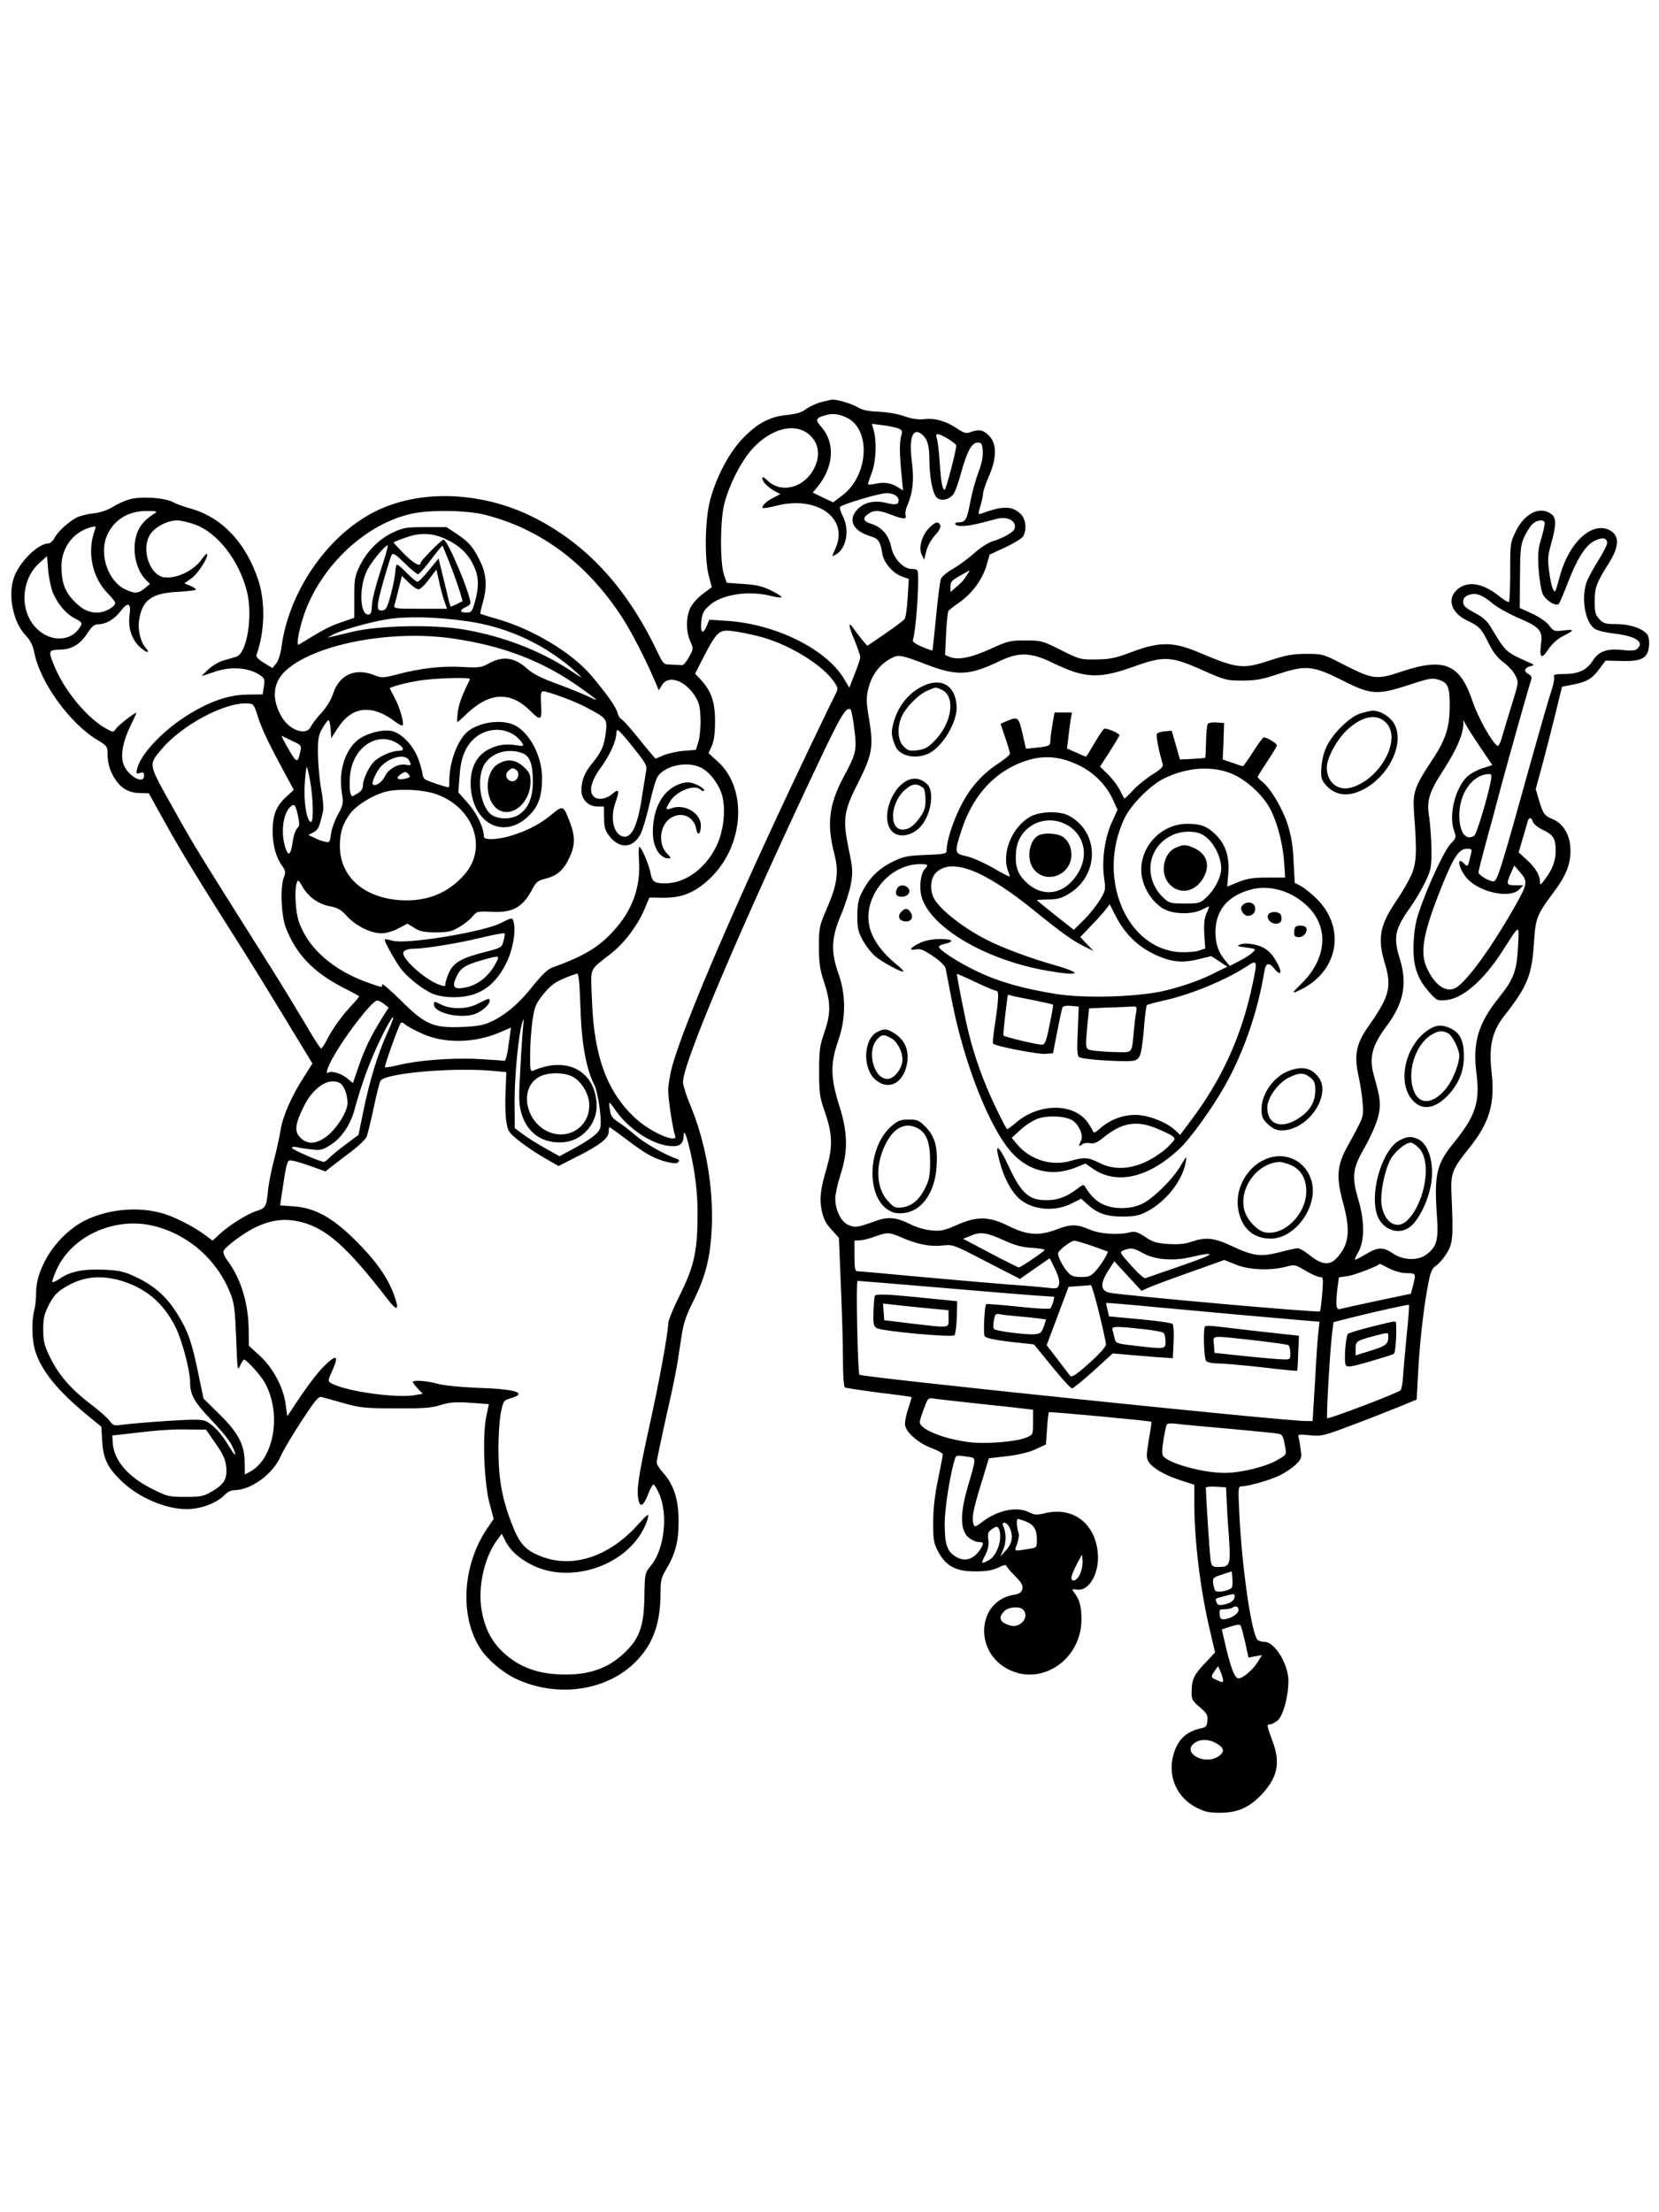 <?xml version="1.0" standalone="no"?>
<!DOCTYPE svg PUBLIC "-//W3C//DTD SVG 20010904//EN"
 "http://www.w3.org/TR/2001/REC-SVG-20010904/DTD/svg10.dtd">
<svg version="1.0" xmlns="http://www.w3.org/2000/svg"
 width="864pt" height="1152pt" viewBox="0 0 864 1152"
 preserveAspectRatio="xMidYMid meet">

<g transform="translate(0,1152) scale(0.1,-0.1)"
fill="#000000" stroke="none">
<path d="M4277 9426 c-27 -7 -63 -24 -80 -37 -23 -17 -51 -25 -98 -30 -87 -8
-150 -40 -226 -117 -73 -74 -141 -200 -175 -327 -27 -102 -30 -309 -6 -396
l15 -57 -47 -35 c-26 -19 -55 -52 -65 -73 -23 -48 -23 -123 0 -174 17 -38 17
-39 -7 -82 -13 -24 -29 -43 -36 -42 -6 1 -31 2 -54 3 -43 1 -43 1 -76 70 -160
334 -369 560 -647 699 -269 134 -592 145 -824 27 -249 -126 -450 -420 -486
-712 -4 -29 -16 -64 -26 -77 l-20 -25 -44 27 c-30 18 -43 32 -39 42 42 117 47
269 11 383 -63 197 -189 332 -352 378 -34 9 -77 25 -96 35 -44 23 -165 30
-224 14 -25 -7 -65 -25 -88 -40 -27 -17 -63 -29 -99 -33 -31 -3 -70 -13 -87
-21 -44 -23 -100 -74 -117 -107 -8 -16 -23 -29 -32 -29 -54 0 -153 -98 -180
-179 -32 -93 -3 -233 62 -300 25 -27 37 -51 46 -95 31 -152 185 -364 325 -448
52 -31 55 -35 55 -74 0 -52 16 -100 47 -142 31 -42 72 -62 125 -62 l43 -1 87
-157 c76 -138 184 -314 408 -667 35 -55 130 -209 210 -341 l147 -242 -46 -73
c-65 -101 -109 -204 -120 -275 -5 -32 -20 -102 -34 -155 -14 -52 -29 -128 -32
-167 -8 -78 -12 -84 -67 -101 -44 -15 -141 -76 -187 -120 l-34 -32 -26 20
c-55 43 -147 93 -217 117 -128 43 -294 31 -418 -30 -144 -71 -259 -241 -258
-381 0 -27 -4 -68 -10 -90 -15 -59 -12 -158 7 -215 33 -101 116 -202 264 -325
l79 -65 4 -72 c5 -90 26 -137 93 -203 95 -96 251 -161 366 -153 71 5 143 35
181 75 12 13 33 23 48 23 86 0 201 83 241 175 12 28 60 110 108 183 72 110 89
131 106 127 11 -3 63 -17 115 -32 86 -24 112 -27 270 -27 142 -1 186 2 234 17
48 15 76 17 156 12 l96 -7 -14 -67 c-20 -98 -11 -341 17 -448 l22 -83 -31 -45
c-128 -187 -148 -445 -46 -618 35 -61 119 -134 192 -169 220 -103 483 -63 634
98 84 90 120 196 120 350 0 63 4 80 29 121 48 81 66 147 65 253 0 111 -25 189
-80 250 -19 21 -34 45 -34 54 0 10 20 106 44 214 50 220 60 270 82 422 13 89
23 121 65 205 65 131 89 228 96 386 9 209 -33 447 -113 636 -20 48 -37 102
-37 118 -1 98 301 808 701 1654 120 254 148 301 171 287 5 -3 14 -49 20 -101
14 -111 11 -128 -55 -250 -77 -144 -90 -246 -48 -405 23 -90 14 -157 -38 -277
-41 -95 -43 -102 -43 -203 0 -88 5 -119 28 -188 34 -105 34 -161 0 -259 -24
-69 -27 -93 -27 -203 0 -111 3 -134 28 -205 41 -117 44 -182 13 -291 -36 -124
-40 -165 -27 -230 9 -42 22 -67 51 -98 l38 -42 10 -245 c6 -134 11 -308 11
-386 0 -81 4 -144 10 -148 5 -3 85 -15 177 -27 93 -11 169 -22 170 -23 2 -1
-7 -29 -18 -64 -12 -35 -18 -72 -15 -86 10 -39 74 -93 138 -116 32 -12 58 -27
58 -33 0 -6 -11 -65 -25 -131 -17 -83 -25 -152 -25 -224 0 -93 3 -108 27 -153
40 -74 93 -102 194 -101 57 0 89 6 118 20 23 11 41 16 41 11 0 -4 20 -29 45
-54 36 -36 44 -50 39 -69 -4 -18 -15 -25 -45 -30 -189 -32 -209 -294 -30 -387
175 -92 385 51 383 261 0 66 -9 99 -37 137 -15 20 -14 20 15 16 63 -9 118 89
107 195 -16 153 -131 238 -275 203 -42 -10 -55 -9 -81 4 -63 33 -164 13 -245
-49 -41 -31 -43 -31 -49 2 -5 29 7 84 54 233 l29 96 95 11 c58 7 115 20 148
36 l54 25 6 82 c3 45 7 84 10 86 4 4 528 -45 534 -50 1 -1 -5 -43 -14 -94 -14
-84 -14 -94 1 -117 21 -32 86 -69 169 -95 l67 -22 0 -101 c0 -190 32 -450 80
-652 l28 -120 -47 -50 c-62 -65 -73 -87 -75 -147 -1 -48 1 -52 42 -88 38 -32
43 -41 40 -71 -2 -28 -8 -34 -33 -39 -82 -17 -129 -66 -148 -155 -22 -105 26
-207 122 -257 44 -23 66 -28 125 -28 91 0 154 28 218 97 81 87 97 162 57 271
-32 88 -33 92 -17 92 9 0 27 9 41 20 29 23 57 125 57 207 0 86 -71 203 -124
203 -12 0 -27 4 -35 9 -31 20 -83 369 -97 664 -6 128 -6 137 12 137 35 0 150
33 199 57 28 14 65 39 83 56 30 29 32 35 26 77 -3 25 -8 53 -11 64 -5 17 -1
18 58 12 61 -6 71 -4 224 54 88 33 199 77 246 96 l87 36 7 131 c8 159 27 329
50 455 15 81 21 95 46 113 16 11 41 41 56 67 30 50 32 83 22 312 -4 99 5 123
91 230 107 132 137 234 118 396 -15 134 2 211 64 291 124 159 146 213 157 387
8 126 15 142 101 258 70 92 94 158 88 238 -5 68 -39 122 -91 144 -43 17 -52
30 -72 99 l-17 58 36 132 c19 73 50 192 68 266 l33 135 62 12 c70 14 98 32
137 87 l28 37 84 -2 c106 -3 137 15 142 81 2 25 -2 49 -10 58 -25 31 -91 53
-159 53 -57 0 -69 3 -90 26 -20 22 -24 35 -24 92 0 73 9 97 75 201 54 87 55
142 3 170 -90 47 -210 -61 -258 -234 -9 -33 -18 -66 -21 -74 -9 -29 -24 6 -35
85 -10 71 -9 87 10 155 27 98 27 134 -1 153 -59 42 -137 3 -183 -89 -29 -59
-30 -63 -30 -212 0 -83 -3 -154 -6 -157 -4 -4 -29 11 -57 34 -86 67 -166 77
-218 25 -49 -49 -23 -119 58 -157 63 -30 73 -41 113 -122 20 -41 44 -72 75
-95 25 -18 53 -49 62 -69 18 -35 17 -36 -17 -146 -19 -61 -42 -137 -51 -169
-8 -31 -20 -55 -25 -51 -29 17 -102 149 -130 232 -65 194 -147 229 -366 156
-134 -45 -151 -43 -301 33 -112 58 -114 58 -200 58 -71 0 -105 -7 -185 -33
-147 -48 -168 -46 -382 44 -126 53 -200 52 -340 -1 -86 -32 -112 -38 -185 -39
-83 -1 -88 0 -185 49 -96 48 -103 50 -185 50 -79 0 -91 -3 -179 -43 -100 -46
-169 -60 -212 -44 l-27 11 5 108 c3 59 8 113 12 120 3 6 29 27 56 45 66 46
120 118 142 191 l17 59 82 38 c45 21 87 47 93 58 20 38 13 91 -15 117 -46 42
-91 42 -211 -2 -8 -3 -8 9 3 43 8 26 14 56 14 66 0 11 14 50 30 88 42 95 42
169 1 211 -31 31 -53 35 -96 19 -23 -9 -34 -6 -73 20 -57 38 -114 54 -171 47
-30 -3 -62 2 -100 15 -32 12 -90 22 -134 24 -56 2 -88 9 -110 23 -29 18 -106
41 -132 40 -5 0 -32 -6 -58 -13z m135 -82 c125 -63 111 -299 -23 -402 l-50
-38 -53 25 -53 26 24 29 c85 103 94 229 21 312 -34 39 -31 47 22 62 38 11 71
6 112 -14z m263 -54 c24 -9 26 -14 19 -38 -10 -33 -10 -91 1 -202 l8 -84 -24
15 c-36 24 -74 30 -119 20 -22 -5 -40 -6 -40 -2 0 3 9 30 20 59 22 57 27 163
10 221 l-9 34 54 -7 c29 -3 66 -11 80 -16z m-474 -23 c61 -41 76 -114 39 -186
-51 -101 -170 -133 -242 -64 -20 19 -28 22 -28 12 0 -18 33 -50 69 -69 l25
-13 -35 -18 c-37 -18 -65 -46 -57 -54 3 -3 34 2 69 11 213 55 380 -63 311
-220 -21 -46 -21 -46 -1 -35 57 30 75 128 39 200 -12 22 -18 44 -15 49 8 13
205 72 243 72 35 0 62 -16 62 -38 0 -22 -17 -25 -64 -13 -60 15 -113 4 -148
-31 -55 -55 -28 -114 64 -142 42 -12 53 -27 63 -91 7 -47 55 -102 102 -119
l36 -13 -6 -98 c-3 -54 -10 -104 -17 -112 -6 -7 -52 -42 -102 -76 l-91 -62
-26 30 c-14 17 -34 43 -44 58 -31 44 -30 21 2 -56 17 -41 31 -81 31 -91 0 -9
-13 -49 -29 -88 l-28 -71 -26 44 c-92 156 -355 287 -611 304 l-92 6 -13 -32
c-21 -48 -34 -38 -29 21 5 43 11 57 41 84 64 59 206 81 325 50 29 -7 52 -10
52 -5 0 4 -25 20 -56 35 -42 21 -77 29 -142 33 l-87 6 -14 40 c-22 61 -21 291
2 375 28 105 91 224 149 287 92 97 205 130 279 80z m595 -5 c31 -21 44 -59 44
-126 0 -103 18 -194 42 -210 25 -18 68 -5 87 26 7 12 24 59 36 105 32 114 56
158 86 158 21 0 24 -5 27 -43 2 -29 -5 -66 -22 -110 -14 -37 -33 -105 -42
-152 -18 -96 -26 -110 -61 -110 -14 0 -21 -4 -18 -10 9 -14 61 -12 130 6 33 8
74 19 90 23 55 14 103 -16 88 -54 -6 -17 -57 -46 -116 -65 -21 -6 -64 -34 -95
-62 -31 -28 -81 -64 -110 -81 -30 -16 -58 -40 -62 -53 -5 -13 -16 -101 -25
-196 -9 -95 -18 -174 -19 -175 -1 -2 -26 7 -54 19 -34 14 -51 27 -48 35 14 35
32 264 27 344 -1 22 -6 26 -32 26 -45 0 -96 55 -108 116 -11 58 -49 103 -103
119 -43 13 -48 30 -16 52 30 21 57 20 118 -4 62 -24 84 -26 76 -4 -3 8 0 30 8
48 31 73 37 137 25 232 -16 118 3 177 47 146z m141 -27 c23 -14 43 -30 43 -35
0 -27 -53 -230 -60 -230 -12 0 -19 38 -26 140 -3 52 -10 107 -14 123 -11 34 0
35 57 2z m-4131 -388 c-49 -32 -70 -54 -87 -91 -36 -79 -17 -198 41 -256 l21
-21 -23 -19 c-36 -31 -54 -33 -102 -11 -91 40 -141 181 -100 279 35 84 111
132 209 131 50 0 57 -2 41 -12z m1717 -7 c293 -74 533 -253 717 -535 48 -74
119 -212 170 -330 l21 -50 17 28 c32 53 116 26 169 -54 23 -36 29 -55 31 -118
2 -44 -3 -95 -10 -121 l-14 -45 -64 -5 c-36 -3 -82 -14 -104 -23 -21 -9 -40
-17 -42 -17 -2 0 -40 45 -85 101 -44 55 -87 103 -94 105 -7 3 -15 17 -19 32
-6 28 -61 106 -140 198 -101 117 -300 236 -481 289 -49 14 -90 27 -93 29 -2 2
4 28 12 57 23 77 20 144 -9 207 -37 79 -59 106 -122 149 l-58 38 -110 0 c-98
0 -116 -3 -167 -27 -73 -34 -137 -98 -174 -174 -26 -54 -29 -68 -29 -165 l0
-106 -69 -24 c-57 -19 -95 -39 -220 -116 -17 -11 5 100 36 180 94 245 321 452
553 502 94 21 285 18 378 -5z m-1506 -52 c117 -43 229 -188 269 -348 32 -128
0 -324 -56 -340 -14 -4 -43 -13 -65 -19 -22 -6 -58 -26 -79 -46 -21 -19 -37
-35 -34 -35 2 0 29 9 61 20 92 33 190 24 250 -22 14 -11 17 -22 11 -54 l-6
-40 -76 -1 c-95 0 -191 -32 -302 -99 -136 -82 -257 -208 -276 -288 -6 -25 -5
-28 15 -21 17 5 21 2 21 -14 0 -52 -92 3 -109 66 -13 47 1 118 39 194 16 34
30 63 30 66 0 9 -93 -62 -106 -82 -14 -19 -15 -19 -48 -1 -96 51 -214 191
-267 314 -40 93 -39 97 21 99 64 1 107 27 145 85 24 37 36 47 58 47 40 1 82
26 113 66 39 52 58 47 49 -14 -9 -68 9 -128 52 -169 36 -33 59 -37 31 -5 -25
29 -41 92 -34 139 14 108 65 146 203 152 51 3 93 8 93 12 0 4 -13 13 -30 20
l-30 12 39 28 c35 26 90 114 79 126 -3 2 -15 -11 -28 -29 -42 -61 -139 -105
-201 -92 -70 16 -112 141 -71 215 22 42 91 80 144 80 20 0 63 -10 95 -22z
m7027 13 c3 -5 -4 -40 -15 -78 -18 -57 -21 -83 -16 -166 4 -57 13 -111 22
-131 17 -35 69 -66 84 -50 4 5 24 52 44 104 50 130 93 199 140 223 41 21 67
17 67 -11 0 -10 -23 -54 -50 -97 -28 -44 -55 -96 -60 -115 -25 -89 -2 -203 46
-235 14 -9 61 -20 106 -25 109 -13 155 -45 113 -80 -10 -8 -33 -10 -74 -5 -82
9 -125 -6 -157 -57 -31 -48 -74 -68 -150 -68 -45 0 -55 -3 -51 -15 4 -8 -3
-40 -13 -71 -11 -31 -56 -188 -101 -348 -160 -577 -181 -646 -201 -646 -22 0
-78 33 -78 47 0 8 18 78 39 156 22 78 56 205 76 282 41 153 150 540 160 567 4
11 -1 20 -15 28 -26 14 -21 32 11 41 23 5 22 7 -16 23 -114 51 -112 49 -194
185 -17 28 -42 50 -83 71 -47 25 -58 36 -58 56 0 17 8 27 27 35 38 14 68 4
122 -40 25 -22 85 -55 132 -76 115 -48 134 -69 125 -133 -10 -79 1 -89 37 -34
20 29 48 55 76 69 62 31 63 37 4 30 -49 -6 -53 -4 -76 27 -15 19 -51 44 -89
61 l-63 29 1 161 c1 139 3 166 21 206 12 26 30 56 42 68 22 22 56 28 65 12z
m-7549 -38 c-44 -116 -16 -252 70 -337 19 -20 35 -40 35 -45 0 -21 -54 -51
-92 -51 -50 0 -85 19 -131 69 -41 46 -57 93 -57 172 0 105 72 191 174 208 4 0
5 -7 1 -16z m1830 -52 c70 -33 116 -78 144 -141 25 -55 26 -105 5 -182 -15
-53 -19 -58 -45 -58 -36 0 -37 13 -4 28 14 6 25 16 25 21 0 48 -119 331 -140
331 -11 0 -120 -111 -120 -122 0 -22 -36 -2 -85 47 -30 31 -55 58 -55 60 0 4
76 32 105 38 58 13 113 6 170 -22z m-343 -163 c-24 -73 -45 -154 -45 -180 -2
-39 -5 -48 -20 -48 -42 0 -48 135 -9 222 18 43 96 138 111 138 4 0 -13 -60
-37 -132z m361 37 c19 -49 42 -114 51 -143 l15 -52 -30 -16 c-17 -8 -32 -14
-33 -12 -2 2 -16 59 -32 127 l-30 123 -50 -61 c-27 -33 -54 -61 -59 -61 -6 0
-31 20 -55 45 -24 25 -48 45 -52 45 -4 0 -8 -15 -9 -32 0 -18 -10 -71 -22
-118 -17 -65 -26 -86 -41 -88 -37 -7 -38 13 -1 145 20 71 40 136 45 144 7 11
21 2 67 -43 32 -32 64 -58 70 -58 6 0 36 34 68 76 31 42 58 74 60 72 1 -2 18
-43 38 -93z m-2066 -155 c27 -60 67 -107 114 -131 32 -16 38 -23 30 -37 -57
-106 -211 -82 -271 43 -45 93 -21 217 56 284 l39 35 6 -75 c4 -41 15 -95 26
-119z m2036 -37 l15 -43 -140 0 c-128 0 -139 1 -134 18 3 9 13 48 22 85 l17
68 36 -35 c20 -20 43 -36 51 -35 8 0 33 23 54 52 l39 51 13 -59 c7 -33 19 -79
27 -102z m2721 130 c-18 -28 -22 -33 -62 -67 l-22 -19 0 29 c0 24 8 33 48 55
26 15 49 27 51 28 2 0 -5 -11 -15 -26z m-2594 -239 c210 -31 407 -124 565
-268 36 -33 31 -31 -38 15 -158 103 -348 176 -552 211 -157 27 -440 21 -575
-11 -47 -11 -96 -23 -110 -26 l-25 -6 25 14 c41 24 189 66 285 82 104 17 263
13 425 -11z m1505 -76 c154 -37 335 -146 399 -239 20 -29 21 -36 10 -58 -8
-15 -72 -147 -143 -296 -364 -762 -645 -1415 -710 -1646 -11 -41 -21 -98 -21
-126 0 -49 24 -204 36 -237 16 -43 -122 15 -199 84 -152 135 -223 322 -234
617 -7 185 -19 154 101 249 70 56 133 140 171 226 l27 64 77 -1 c98 0 169 31
247 109 172 172 186 466 29 603 l-45 41 17 38 c12 27 17 66 17 129 0 100 -20
157 -75 216 l-29 31 47 92 c66 126 79 138 145 130 29 -3 89 -15 133 -26z
m-1586 -13 c265 -39 470 -118 666 -258 90 -64 100 -74 45 -47 -25 13 -99 43
-164 67 -83 30 -131 54 -158 79 -68 61 -126 70 -201 30 -41 -23 -53 -24 -140
-19 -104 6 -220 -7 -339 -39 -73 -19 -80 -19 -118 -4 -101 40 -183 3 -216 -98
-10 -31 -34 -70 -60 -98 -24 -26 -49 -59 -56 -73 -21 -47 -107 -20 -148 47
-55 90 -51 177 10 238 142 142 548 223 879 175z m2470 -137 c155 -59 220 -56
376 19 101 48 163 47 276 -8 171 -83 242 -86 430 -18 152 54 189 52 354 -22
115 -51 124 -53 205 -53 69 0 103 6 181 32 149 50 186 46 336 -29 153 -78 183
-80 353 -25 103 34 119 37 153 26 47 -14 57 -37 57 -133 0 -114 -20 -176 -88
-280 -98 -148 -106 -172 -97 -291 15 -197 12 -255 -17 -317 -14 -31 -49 -91
-78 -133 -83 -122 -97 -193 -59 -318 39 -127 26 -176 -86 -335 -62 -88 -74
-148 -50 -255 10 -46 20 -112 22 -148 4 -70 8 -60 -82 -224 -52 -95 -57 -158
-20 -291 34 -125 32 -194 -8 -254 -49 -74 -91 -78 -168 -16 -24 19 -51 35 -60
35 -9 0 -51 -9 -95 -21 -99 -25 -137 -20 -248 32 -94 44 -136 48 -210 23 -34
-12 -69 -15 -121 -12 -61 4 -81 10 -121 37 -40 26 -54 30 -79 24 -60 -16 -158
-9 -212 15 -65 28 -97 28 -170 0 -91 -35 -153 -30 -247 16 -105 53 -168 54
-275 6 -64 -28 -83 -32 -131 -27 -32 3 -79 16 -107 31 -76 38 -118 42 -188 16
-89 -32 -102 -34 -136 -19 -38 15 -68 75 -69 136 0 23 12 79 27 125 40 123 39
219 -7 363 -45 144 -46 216 -5 335 41 116 41 239 2 349 -41 114 -38 188 13
307 22 52 45 125 52 163 10 61 9 80 -12 179 -32 157 -27 196 50 348 73 145 80
186 56 330 -14 80 -15 110 -6 149 17 78 60 136 125 169 35 18 50 16 184 -36z
m-2381 -75 c-40 -78 -58 -128 -64 -170 -3 -29 -5 -53 -2 -53 2 0 25 20 51 45
117 111 226 116 329 13 54 -54 61 -50 56 32 -3 54 -1 70 10 70 28 0 170 -53
232 -87 101 -54 103 -57 95 -128 -8 -68 -23 -102 -71 -160 -40 -49 -55 -87
-56 -139 -1 -49 36 -86 85 -86 l32 0 1 -59 c0 -48 5 -66 27 -94 54 -71 127
-65 165 14 11 24 32 95 46 158 14 63 32 124 41 137 36 55 146 81 218 50 43
-17 90 -73 112 -130 27 -71 18 -193 -22 -278 -56 -119 -163 -198 -269 -198
-57 0 -68 8 -77 58 -8 41 -47 132 -57 132 -4 0 -5 -33 -2 -73 9 -138 -36 -261
-135 -367 -78 -85 -151 -128 -320 -190 -22 -8 -55 -41 -99 -96 -72 -91 -143
-151 -220 -186 -37 -17 -73 -23 -149 -26 -149 -6 -192 13 -317 138 -54 53 -98
91 -98 84 0 -17 4 -18 -63 5 -191 66 -324 182 -372 326 -16 50 -22 158 -10
196 7 20 9 18 29 -16 31 -55 83 -93 143 -104 43 -9 60 -18 90 -52 46 -50 123
-89 179 -89 25 0 60 10 88 25 l48 25 36 -22 c30 -19 51 -23 112 -23 64 0 82 4
121 27 26 15 58 40 70 56 23 27 27 27 100 24 110 -6 160 22 211 117 20 38 29
46 71 56 59 15 93 45 123 110 29 61 30 108 4 178 -35 94 -38 95 -95 47 -60
-49 -118 -81 -204 -109 -74 -24 -151 -28 -151 -8 0 46 -35 119 -81 172 l-52
59 6 81 c6 98 30 158 80 202 74 65 192 54 244 -23 13 -20 12 -21 -33 -14 -52
8 -94 1 -141 -23 -66 -35 -98 -105 -91 -201 16 -192 179 -268 304 -142 49 48
67 102 67 196 0 116 -69 242 -150 277 -75 31 -199 7 -250 -48 -48 -53 -83
-157 -83 -245 0 -19 -1 -34 -3 -34 -14 0 -115 34 -124 42 -7 6 -13 19 -13 29
0 10 -10 44 -21 76 -28 74 -89 137 -142 147 -49 9 -135 -15 -177 -50 -65 -55
-97 -163 -80 -269 9 -59 9 -64 -20 -116 -16 -30 -33 -75 -36 -101 -6 -45 -8
-47 -33 -41 -14 3 -39 12 -55 21 l-30 14 27 14 c25 14 30 25 50 113 3 13 -1
63 -10 110 -9 47 -16 129 -17 181 -1 84 2 100 23 138 14 23 28 42 32 42 4 0 9
-21 11 -47 l3 -47 35 54 c73 113 177 124 298 32 18 -14 35 -22 39 -19 9 10
-16 98 -43 146 -13 24 -24 45 -24 46 0 7 72 27 142 39 79 15 282 21 276 9z
m-1104 -198 c22 -67 56 -138 146 -304 l40 -74 -40 -37 c-52 -48 -70 -94 -70
-178 0 -74 17 -136 50 -182 17 -24 18 -33 9 -57 -21 -50 -15 -200 10 -265 53
-137 142 -230 296 -310 44 -22 82 -43 84 -45 3 -2 -11 -20 -31 -41 -52 -54
-106 -128 -134 -184 -13 -26 -28 -48 -32 -48 -4 0 -40 56 -80 125 -41 69 -121
201 -179 293 -391 620 -403 639 -507 826 -137 244 -134 231 -64 315 106 126
330 245 447 238 32 -2 34 -5 55 -72z m6361 -150 l67 -99 -52 -17 c-28 -9 -64
-29 -80 -44 -61 -59 -96 -200 -68 -278 13 -38 13 -39 -18 -72 -32 -34 -116
-213 -161 -345 -19 -53 -28 -102 -31 -170 -5 -115 16 -182 80 -255 41 -46 43
-47 90 -43 87 9 195 103 293 256 92 143 87 142 81 27 -6 -128 -22 -173 -96
-265 -113 -141 -142 -238 -120 -406 18 -144 -7 -217 -118 -354 -92 -112 -104
-167 -88 -390 8 -118 -2 -154 -57 -194 -43 -32 -122 -29 -173 7 -51 34 -77 34
-139 -3 -27 -16 -53 -30 -57 -30 -4 0 2 16 14 36 35 60 36 161 3 274 -37 125
-32 165 35 280 27 48 57 115 66 150 17 67 15 92 -21 220 -26 92 -10 154 65
255 90 120 110 221 71 349 -36 115 -28 156 53 270 25 35 60 94 78 132 31 64
33 76 33 169 -1 55 -6 129 -11 164 -16 92 -3 134 77 257 66 103 98 178 100
233 0 23 1 24 8 6 5 -11 39 -65 76 -120z m-4405 -10 c63 -79 71 -93 65 -120
-3 -16 -12 -75 -21 -130 -23 -158 -56 -225 -103 -210 -47 15 -64 97 -36 175
23 66 20 76 -16 46 -32 -28 -77 -34 -97 -14 -27 27 -14 81 37 151 47 64 81
139 81 180 0 30 13 18 90 -78z m-1777 36 c46 -21 48 -24 41 -54 -13 -63 -19
-62 -62 13 -23 39 -39 70 -34 68 4 -2 29 -14 55 -27z m545 -11 c38 -24 41 -40
7 -40 -34 0 -94 -26 -124 -53 -29 -27 -60 -93 -61 -127 0 -18 -9 -31 -30 -43
-29 -18 -29 -18 -36 8 -4 15 -4 54 -1 87 13 144 140 232 245 168z m650 -51
c41 -14 57 -56 57 -149 0 -86 -25 -144 -77 -175 -37 -22 -101 -22 -135 0 -64
42 -85 202 -36 271 40 57 119 78 191 53z m-588 -38 c14 -27 14 -28 -19 -23
-40 6 -89 -23 -108 -63 -14 -29 -49 -52 -61 -40 -9 9 21 74 46 98 50 48 123
62 142 28z m-514 -113 c15 -87 18 -208 4 -208 -22 0 -39 100 -33 196 3 52 8
92 11 89 3 -2 11 -37 18 -77z m513 38 c10 -12 6 -15 -19 -21 -39 -9 -51 2 -26
21 25 18 31 18 45 0z m5635 -33 c-16 -85 -74 -277 -86 -285 -44 -28 -78 17
-78 107 0 115 69 211 153 214 15 1 17 -4 11 -36z m-5483 -72 c189 -73 258
-279 138 -415 -85 -97 -195 -141 -329 -134 -194 11 -320 122 -320 283 0 72 15
116 55 170 32 41 106 88 172 109 68 22 211 16 284 -13z m-730 -105 c10 -47 10
-57 -4 -70 -8 -9 -18 -37 -22 -64 -9 -68 -21 -84 -35 -47 -28 73 -20 176 17
218 25 26 31 21 44 -37z m6432 -35 c3 -11 26 -30 51 -42 55 -26 67 -44 68
-107 0 -54 -17 -100 -56 -151 -23 -31 -26 -33 -26 -12 0 34 -24 73 -70 115
l-41 37 21 72 c12 40 24 80 26 90 7 23 20 22 27 -2z m-326 -183 c-13 -54 -13
-54 -33 -34 -41 42 -27 -29 16 -78 65 -73 223 -107 272 -58 l22 22 -42 0 c-47
0 -49 5 -23 64 l17 39 32 -37 c39 -45 37 -60 -23 -166 -125 -222 -258 -405
-315 -435 -51 -26 -110 16 -151 109 -35 80 -16 182 80 421 62 154 90 195 130
195 29 0 29 0 18 -42z m-4634 -785 c5 -184 30 -321 72 -402 20 -39 41 -187 31
-224 -7 -28 -53 -63 -162 -121 l-50 -27 -75 42 c-41 23 -93 55 -116 73 l-42
31 -1 140 c0 139 21 352 40 410 9 27 9 25 5 -15 -3 -25 -10 -125 -15 -224 -9
-153 -8 -186 5 -232 30 -105 112 -161 220 -152 101 8 180 102 172 204 -12 170
-156 244 -329 169 -16 -6 -18 1 -17 86 0 52 6 131 12 175 11 73 17 87 57 137
35 43 58 61 105 81 33 14 65 25 71 26 8 0 13 -56 17 -177z m-1022 18 l23 -18
-31 -49 c-61 -99 -92 -161 -123 -251 l-32 -93 -29 24 c-31 26 -82 42 -100 30
-16 -10 -3 31 29 86 67 118 201 290 227 290 7 0 23 -8 36 -19z m15 -152 c-47
-103 -90 -243 -122 -397 l-27 -132 -66 -49 c-36 -27 -75 -58 -85 -70 -11 -11
-24 -21 -29 -21 -21 0 -167 64 -167 73 0 5 12 6 28 3 15 -4 50 -9 77 -12 44
-5 56 -2 98 25 56 36 102 104 123 181 36 134 80 254 136 370 64 132 93 157 34
29z m179 0 c117 -55 279 -52 413 7 l53 23 -7 -52 c-10 -80 -19 -122 -27 -121
-4 1 -63 5 -131 9 -136 8 -320 -6 -423 -32 -35 -8 -66 -13 -68 -11 -5 5 67
206 81 229 4 7 12 5 23 -5 9 -8 48 -30 86 -47z m367 -195 l75 -7 -4 -101 c-3
-55 -1 -126 4 -156 8 -50 12 -58 65 -100 31 -25 90 -65 132 -89 l75 -43 96 49
c118 59 165 96 165 129 0 13 2 24 4 24 3 0 43 -29 91 -65 98 -75 143 -99 209
-116 35 -8 50 -9 58 -1 8 8 6 13 -8 18 -57 18 -166 80 -216 123 -31 27 -72 58
-91 70 -26 16 -36 30 -40 58 -4 20 -5 38 -3 40 2 2 16 -15 31 -38 67 -96 185
-175 277 -186 57 -7 77 8 79 56 1 46 28 -43 51 -169 14 -81 21 -155 21 -250
-1 -186 -18 -265 -93 -415 -33 -66 -60 -132 -60 -147 0 -47 -49 -316 -100
-543 -54 -247 -65 -319 -56 -371 9 -47 26 -39 51 24 11 29 24 52 28 52 4 0 18
-21 29 -47 49 -109 28 -291 -42 -376 -31 -37 -32 -39 -34 -160 -2 -146 -23
-212 -90 -280 -85 -88 -183 -127 -321 -127 -138 0 -240 36 -326 117 -60 56
-95 125 -111 220 -20 119 14 272 80 362 l25 34 18 -36 c28 -54 77 -97 149
-131 191 -90 460 -5 564 178 13 22 27 55 30 71 6 27 0 22 -56 -39 -144 -159
-328 -221 -485 -166 -89 31 -123 64 -160 156 -56 138 -76 242 -77 394 -1 75 5
164 12 201 13 65 15 67 53 78 90 27 24 48 -176 54 -91 4 -172 12 -205 21 -57
16 -130 21 -130 9 0 -4 12 -19 26 -34 l26 -27 -47 -8 c-97 -14 -332 18 -418
57 -32 15 -32 15 -7 70 37 83 23 90 -45 22 -26 -25 -79 -94 -118 -152 l-71
-106 -8 60 c-11 89 -66 192 -135 255 l-57 52 -1 91 c-3 136 -42 262 -112 355
-14 18 -22 39 -19 47 9 23 108 97 171 126 81 38 153 46 235 25 131 -34 237
-128 445 -397 56 -73 68 -65 35 23 -33 89 -95 176 -199 279 -120 119 -210 169
-321 177 l-71 5 5 36 c25 168 30 193 43 198 8 3 53 -9 101 -26 l87 -31 25 20
c14 11 60 46 102 78 42 31 81 68 87 82 6 14 22 81 37 150 14 68 30 132 35 141
21 40 367 71 581 53z m426 -34 c37 -23 69 -71 78 -117 22 -116 -82 -208 -193
-173 -129 41 -174 220 -74 287 45 31 141 32 189 3z m-1218 -30 c21 -11 40 -60
40 -104 0 -44 -56 -133 -108 -173 -55 -42 -102 -44 -138 -7 -32 32 -28 70 19
164 49 99 130 151 187 120z m-965 -745 c180 -46 328 -178 396 -353 19 -48 23
-84 29 -232 6 -162 7 -173 20 -142 8 17 17 32 21 32 12 0 82 -76 105 -115 93
-159 54 -402 -76 -470 l-25 -13 -1 67 c-1 90 -35 153 -137 252 l-77 76 -29
139 c-33 159 -54 218 -112 309 -52 83 -116 139 -207 183 -63 30 -86 36 -166
40 -107 5 -179 -8 -232 -45 -20 -13 -38 -22 -41 -19 -3 2 7 32 22 65 80 177
307 278 510 226z m3888 -58 c80 -36 152 -50 214 -43 55 6 57 6 230 -84 l175
-90 77 54 78 54 28 -57 c19 -40 25 -65 20 -81 -6 -20 -11 -22 -58 -16 -29 3
-115 11 -192 16 -77 6 -285 24 -463 40 -178 17 -329 30 -337 30 -12 0 -15 17
-15 80 l0 80 28 1 c15 0 50 9 77 19 66 24 75 24 138 -3z m531 -14 c61 -28 98
-38 149 -41 37 -2 67 -7 67 -11 0 -7 -124 -91 -134 -91 -4 0 -70 33 -148 74
l-142 75 35 14 c53 24 85 20 173 -20z m461 -30 c44 -16 81 -29 83 -30 7 -3
-30 -65 -59 -98 -27 -31 -37 -35 -78 -35 -37 0 -52 5 -68 23 -25 26 -53 80
-53 100 0 14 65 65 85 66 5 1 45 -11 90 -26z m268 -39 c61 -34 158 -42 250
-20 38 9 76 16 85 16 16 -1 16 -1 0 -10 -9 -6 -83 -33 -164 -61 -81 -28 -153
-53 -159 -55 -6 -3 -40 27 -74 66 -61 68 -62 70 -39 79 36 15 52 13 101 -15z
m482 -59 c69 -28 177 -33 260 -12 48 13 50 12 104 -20 30 -18 64 -33 74 -33
19 0 19 -5 13 -87 -4 -48 -9 -90 -12 -92 -8 -8 -1014 82 -1094 97 -49 10 -52
46 -9 114 l32 50 71 -77 71 -77 35 16 c19 9 116 45 215 80 99 35 180 64 180
65 0 0 27 -10 60 -24z m799 -20 c30 -15 66 -25 93 -25 47 0 48 -2 32 -64 l-11
-43 -176 -37 c-97 -21 -185 -40 -194 -43 -20 -5 -23 21 -12 114 l7 51 47 7
c35 5 165 55 165 64 0 1 22 -10 49 -24z m-6619 -60 c139 -37 237 -118 301
-250 34 -71 73 -220 74 -280 0 -68 20 -104 109 -198 87 -93 111 -126 126 -177
3 -14 -10 2 -30 35 -44 72 -80 111 -118 132 -25 12 -53 13 -200 4 -95 -6 -198
-15 -229 -19 -55 -8 -58 -7 -77 19 -12 16 -56 55 -100 88 -102 78 -163 148
-209 240 -31 64 -36 83 -37 145 0 61 5 82 30 132 25 47 41 65 84 91 88 53 173
64 276 38z m4265 -39 c223 -19 451 -38 508 -42 l103 -7 -6 -26 c-4 -14 -10
-30 -15 -34 -4 -5 -80 -1 -169 9 -88 9 -163 15 -165 13 -9 -9 -16 -155 -8
-167 8 -12 66 -23 202 -37 l55 -6 93 -114 c51 -63 98 -115 105 -115 7 1 57 41
112 91 l100 91 70 -6 c39 -4 109 -9 157 -13 l86 -6 4 84 c2 46 0 89 -5 94 -4
6 -81 17 -169 25 l-162 15 -8 34 c-5 18 -8 34 -6 36 2 1 113 -8 248 -21 267
-25 646 -59 779 -70 l83 -7 -5 -46 c-4 -25 -12 -142 -18 -258 l-13 -213 -35 0
c-117 0 -2312 228 -2325 241 -9 9 -19 489 -10 489 5 0 191 -15 414 -34z m844
-133 c20 -82 36 -155 36 -165 0 -9 -30 -44 -67 -78 -84 -77 -113 -97 -121 -83
-4 5 -33 43 -64 84 l-57 74 57 152 57 152 55 4 c30 2 58 4 61 5 4 1 23 -64 43
-145z m1602 -115 c-8 -84 -17 -181 -19 -216 -2 -34 -8 -67 -13 -72 -14 -14
-376 -152 -382 -145 -6 5 16 379 27 454 l6 46 90 23 c136 34 300 70 303 67 2
-2 -3 -72 -12 -157z m-2021 97 c39 -3 87 -8 107 -11 l36 -5 -12 -37 c-11 -31
-18 -37 -46 -40 -41 -4 -202 16 -213 27 -5 5 -5 25 -1 45 6 33 9 37 33 32 14
-3 58 -8 96 -11z m646 -66 c58 -6 107 -15 111 -22 4 -7 8 -27 8 -44 0 -39 -2
-39 -157 -21 -97 11 -102 13 -108 37 -3 14 -8 34 -11 44 -6 21 10 22 157 6z
m-851 -389 c107 -11 214 -23 238 -26 l42 -5 0 -65 c0 -65 0 -65 -35 -80 -53
-22 -212 -35 -297 -24 -135 17 -258 67 -258 105 0 7 10 39 22 70 21 57 22 57
57 51 20 -3 124 -14 231 -26z m1300 -130 c129 -12 245 -23 257 -26 22 -4 27
-13 37 -75 6 -35 5 -36 -51 -67 -65 -34 -185 -62 -267 -62 -109 0 -285 48
-317 86 -8 10 -8 32 0 85 7 40 14 76 18 81 3 6 24 7 47 4 22 -3 147 -15 276
-26z m-5277 -77 c39 -56 51 -82 55 -122 6 -63 -10 -90 -75 -128 -43 -25 -57
-28 -138 -28 -86 0 -94 2 -177 44 -122 61 -196 148 -201 239 l-2 37 65 7 c164
20 242 26 329 24 l94 -1 50 -72z m3919 -69 c44 -8 44 2 -4 -164 -39 -135 -37
-220 6 -256 15 -13 38 -24 52 -24 28 0 30 -7 8 -40 -36 -53 -82 -65 -130 -34
-43 28 -54 64 -54 170 0 82 29 265 55 342 5 14 14 14 67 6z m1346 -219 c1 -33
6 -121 12 -195 10 -151 7 -160 -56 -160 -27 0 -33 4 -38 28 -5 20 -24 312 -26
385 0 4 24 7 53 5 l52 -3 3 -60z m-1043 -119 c41 -17 55 -42 55 -95 0 -39 -1
-40 -37 -46 -87 -14 -81 -16 -66 26 7 21 11 44 9 51 -12 37 -14 78 -5 78 5 0
25 -6 44 -14z m-87 -31 c20 -44 14 -82 -18 -117 l-30 -33 16 39 c15 38 15 82
-1 119 -12 28 20 21 33 -8z m-54 -11 c18 -48 -12 -137 -55 -159 -40 -21 -42
-20 -18 27 15 29 20 53 16 80 -4 31 -1 41 16 53 27 19 33 19 41 -1z m422 -228
c-15 -36 -46 -50 -46 -21 0 9 12 39 27 68 l28 52 3 -31 c2 -18 -4 -48 -12 -68z
m790 -71 c-6 -17 -74 -31 -86 -19 -5 5 -10 23 -12 39 -3 28 0 31 47 46 l50 16
3 -35 c2 -19 1 -40 -2 -47z m14 -49 c0 -19 -21 -35 -57 -42 -23 -5 -32 -2 -37
11 -8 22 -10 20 39 33 55 14 55 14 55 -2z m20 -71 c0 -18 -37 -42 -70 -47 -21
-2 -26 2 -28 25 -3 24 0 27 25 27 15 0 35 4 43 9 17 11 30 5 30 -14z m-1122 3
c36 -36 -12 -97 -65 -83 -55 14 -67 41 -33 75 22 22 79 27 98 8z m1157 -171
l17 -79 35 7 35 6 -19 -31 c-24 -42 -79 -90 -103 -90 -20 0 -42 57 -73 195
l-14 60 46 15 c30 10 48 12 52 5 4 -5 14 -45 24 -88z m-115 -194 c0 -16 -3
-16 -35 -1 -30 13 -30 16 -8 48 l17 24 13 -30 c6 -16 12 -35 13 -41z m-32
-333 c39 -24 41 -44 6 -67 -73 -48 -192 22 -122 71 31 22 76 20 116 -4z"/>
<path d="M4840 8772 c-39 -40 -57 -103 -40 -140 l13 -27 7 30 c9 40 27 74 58
107 14 16 22 33 19 42 -9 23 -25 20 -57 -12z"/>
<path d="M4827 7956 c-84 -31 -149 -106 -174 -201 -13 -49 -12 -64 9 -118 21
-54 105 -73 174 -41 70 33 146 157 146 237 -1 105 -65 156 -155 123z m76 -27
c77 -35 55 -179 -42 -273 -30 -30 -49 -39 -84 -43 -39 -5 -49 -2 -71 20 -30
30 -35 95 -12 151 20 49 85 116 131 137 48 22 47 22 78 8z"/>
<path d="M7080 7803 c-55 -20 -138 -102 -171 -170 -14 -28 -25 -72 -27 -108
-4 -54 -1 -64 22 -92 53 -62 132 -66 219 -11 123 78 189 234 139 327 -21 38
-73 71 -112 70 -14 0 -45 -8 -70 -16z m136 -44 c88 -82 -24 -295 -178 -340
-70 -20 -128 27 -128 104 0 51 54 150 110 200 76 68 148 82 196 36z"/>
<path d="M5481 7747 c-6 -35 -11 -74 -11 -86 0 -25 -6 -27 -76 -35 l-51 -5
-18 80 c-20 85 -23 88 -80 65 l-34 -15 24 -72 c14 -40 25 -78 25 -84 0 -6 -29
-30 -64 -53 -85 -56 -148 -129 -196 -227 -39 -78 -70 -177 -70 -221 0 -20 -5
-22 -109 -26 -98 -4 -116 -8 -175 -37 -71 -35 -122 -86 -158 -160 -18 -35 -23
-63 -23 -121 0 -64 4 -83 30 -129 16 -29 45 -66 65 -82 37 -31 138 -85 145
-78 2 3 -16 21 -41 41 -63 51 -111 114 -130 172 -53 157 87 346 258 346 42 0
45 -4 24 -26 -21 -21 -30 -94 -17 -142 44 -160 332 -331 655 -387 173 -30 192
-15 36 30 -119 33 -266 88 -345 128 -125 62 -250 160 -281 219 -23 43 -18 105
10 133 81 81 253 14 516 -200 132 -107 194 -152 250 -180 l55 -27 -35 36 -34
36 55 58 c31 31 65 70 77 85 l21 28 30 -58 c45 -90 111 -157 194 -198 91 -45
151 -52 239 -30 l66 16 42 -27 42 -28 -49 -24 c-79 -41 -162 -72 -268 -99
-136 -34 -418 -44 -576 -19 -167 27 -297 63 -407 116 -101 48 -202 113 -202
130 0 5 13 11 30 15 54 12 43 25 -22 25 -40 0 -78 -7 -104 -19 -52 -24 -66
-43 -25 -35 23 5 41 -2 90 -35 36 -24 63 -51 66 -64 2 -12 16 -83 30 -157 64
-334 198 -675 316 -804 88 -96 208 -124 328 -77 l54 22 37 -26 c127 -88 295
-48 458 108 53 51 163 203 226 314 101 176 176 392 211 606 7 44 25 48 54 10
28 -34 39 -22 19 20 -31 64 -65 95 -121 107 -34 8 -61 8 -76 2 -22 -8 -19 -10
29 -16 52 -7 53 -8 34 -25 -10 -11 -41 -31 -69 -45 l-50 -26 -23 27 c-37 44
-52 88 -52 150 1 111 61 185 178 219 102 30 222 -5 306 -90 109 -109 94 -271
-36 -398 -55 -54 -55 -57 3 -28 192 99 228 322 74 472 -26 25 -62 54 -80 64
l-32 17 -6 111 c-3 81 -12 133 -31 193 -27 84 -89 188 -132 222 -13 10 -24 22
-24 25 0 4 23 40 50 81 28 41 50 79 50 84 0 10 -51 41 -68 41 -5 0 -30 -34
-56 -75 -26 -41 -50 -75 -53 -75 -3 0 -28 8 -55 18 l-50 17 4 95 3 95 -39 3
c-22 2 -42 -2 -46 -8 -4 -6 -8 -48 -9 -93 -1 -45 -3 -82 -4 -83 -1 -1 -31 -4
-67 -6 l-65 -3 -21 75 -22 75 -33 -3 c-19 -1 -38 -7 -43 -12 -7 -7 7 -83 30
-161 3 -11 -13 -27 -54 -52 -32 -20 -78 -57 -101 -82 -24 -26 -44 -45 -46 -43
-1 2 -12 21 -23 44 -11 22 -39 59 -61 81 l-42 41 51 79 c27 43 50 81 50 84 0
11 -70 40 -80 34 -5 -3 -28 -37 -50 -75 -23 -39 -42 -70 -44 -70 -2 0 -25 9
-51 21 l-48 21 7 57 c3 31 9 73 12 94 l7 37 -46 0 -45 0 -11 -63z m129 -208
c83 -38 150 -104 186 -183 l24 -53 -29 -64 c-37 -79 -54 -198 -41 -290 9 -62
8 -66 -22 -116 -18 -29 -55 -76 -84 -104 l-52 -51 -96 76 c-53 42 -96 77 -96
79 0 1 26 2 58 3 45 0 69 6 106 28 164 96 163 327 -1 410 -49 24 -148 21 -198
-7 -95 -54 -150 -190 -115 -283 6 -15 9 -28 8 -29 -2 -1 -41 19 -87 46 -46 26
-108 54 -137 60 -65 15 -65 17 -24 143 51 152 141 263 263 325 119 60 221 64
337 10z m814 -52 c65 -30 138 -94 178 -157 42 -65 77 -188 85 -291 l6 -89 -94
0 c-75 0 -105 -5 -151 -24 l-57 -23 6 67 c7 87 -14 153 -65 203 -46 45 -78 57
-149 57 -149 0 -266 -143 -234 -286 15 -63 56 -123 108 -155 48 -30 150 -33
202 -6 19 9 35 17 37 17 2 0 -4 -17 -13 -37 -11 -27 -14 -58 -11 -110 l5 -72
-35 -12 c-19 -6 -64 -9 -101 -7 -279 20 -431 393 -284 698 33 69 132 169 201
204 123 62 260 71 366 23z m-876 -258 c94 -46 125 -156 69 -251 -69 -118 -187
-138 -277 -48 -43 43 -55 83 -48 160 12 123 142 194 256 139z m712 -54 c54
-28 100 -111 100 -179 -1 -44 -32 -105 -74 -146 -36 -34 -40 -35 -116 -35 -74
0 -81 2 -111 30 -107 101 -84 266 46 326 49 23 116 24 155 4z m263 -781 c-56
-269 -161 -499 -326 -716 l-51 -68 -25 24 c-36 33 -96 61 -159 75 -82 17 -171
-9 -236 -68 -18 -17 -30 -22 -33 -14 -2 7 -14 27 -26 45 -72 106 -258 106
-379 -1 -20 -17 -39 -31 -43 -31 -3 0 -32 55 -64 123 -58 121 -105 252 -136
377 -19 75 -64 304 -61 308 2 1 46 -18 98 -43 52 -25 101 -45 108 -45 14 0 10
-55 -12 -198 -6 -40 -9 -75 -6 -77 12 -13 234 -56 271 -53 l41 3 22 113 c12
62 24 118 27 125 3 8 19 11 45 9 l40 -4 -5 -127 c-5 -98 -3 -130 7 -136 23
-14 263 -28 291 -17 30 12 35 34 49 195 4 48 10 90 13 93 3 3 43 14 89 24 138
30 326 108 433 179 53 35 55 29 28 -95z m-1138 -83 c53 -11 98 -21 99 -23 2
-1 -6 -49 -18 -105 -17 -87 -24 -103 -40 -103 -27 0 -195 40 -200 48 -3 5 15
166 23 210 1 2 10 1 20 -3 10 -3 63 -14 116 -24z m532 -63 c-4 -18 -9 -62 -12
-98 -11 -117 -6 -110 -83 -109 -37 0 -89 4 -117 7 -57 8 -54 -2 -41 144 l8 77
91 4 c51 1 107 4 126 5 32 2 33 1 28 -30z m-331 -563 c34 -22 58 -79 44 -105
-14 -27 -12 -34 5 -20 8 7 27 10 42 7 20 -4 37 3 68 28 96 78 171 92 273 51
37 -15 76 -33 86 -41 19 -15 19 -16 -20 -56 -21 -22 -70 -56 -108 -75 -89 -44
-176 -48 -252 -9 -58 29 -77 30 -151 9 -96 -28 -209 7 -275 86 l-29 35 46 42
c25 23 64 48 88 57 52 19 147 15 183 -9z"/>
<path d="M5407 7169 c-50 -29 -63 -129 -21 -178 65 -78 194 -26 194 78 0 43
-20 80 -51 97 -32 16 -96 18 -122 3z"/>
<path d="M6122 7105 c-62 -27 -82 -129 -36 -184 52 -62 136 -50 180 26 41 69
18 133 -59 162 -36 14 -45 13 -85 -4z"/>
<path d="M4745 7463 c-94 -23 -161 -195 -104 -267 34 -43 110 -32 157 24 53
63 69 181 30 217 -26 24 -55 33 -83 26z m63 -46 c7 -5 12 -32 12 -62 0 -42 -6
-60 -30 -93 -32 -44 -57 -62 -89 -62 -72 0 -65 138 11 206 37 34 63 37 96 11z"/>
<path d="M4672 6893 c-13 -26 -4 -43 23 -43 32 0 52 25 35 45 -17 20 -47 19
-58 -2z"/>
<path d="M6471 6806 c-9 -11 -10 -20 -1 -35 21 -40 79 -15 65 29 -7 24 -46 27
-64 6z"/>
<path d="M4696 6774 c-24 -23 -16 -48 17 -52 31 -4 47 20 30 46 -14 23 -29 25
-47 6z"/>
<path d="M6604 6755 c-8 -21 14 -45 41 -45 25 0 34 15 27 43 -6 22 -60 24 -68
2z"/>
<path d="M6747 6693 c-4 -3 -7 -17 -7 -30 0 -18 5 -23 25 -23 25 0 46 26 38
48 -5 13 -45 17 -56 5z"/>
<path d="M4570 6147 c-74 -37 -80 -192 -9 -251 72 -60 153 -10 165 101 6 59
-16 108 -65 140 -39 26 -56 28 -91 10z m69 -32 c32 -16 61 -69 61 -113 0 -42
-39 -96 -73 -100 -75 -9 -118 147 -56 209 23 23 31 23 68 4z"/>
<path d="M6716 5945 c-80 -28 -146 -119 -146 -200 0 -38 5 -52 29 -75 36 -36
67 -44 118 -31 123 33 211 192 150 271 -37 49 -83 59 -151 35z m108 -36 c21
-17 26 -29 26 -67 0 -55 -23 -99 -72 -135 -95 -71 -178 -50 -178 46 0 49 54
125 109 154 55 28 81 29 115 2z"/>
<path d="M4643 5656 c-124 -107 -134 -364 -17 -437 27 -16 46 -20 80 -16 96
10 164 108 172 246 6 100 -10 155 -58 203 -33 34 -43 38 -87 38 -42 0 -56 -5
-90 -34z m136 -11 c46 -23 66 -77 65 -175 0 -66 -5 -95 -23 -131 -31 -65 -70
-99 -120 -106 -38 -5 -44 -2 -75 31 -66 69 -69 197 -9 308 43 79 101 105 162
73z"/>
<path d="M5196 5513 c20 -96 54 -171 98 -221 62 -70 189 -88 285 -40 l52 26
27 -25 c55 -51 101 -68 187 -68 67 0 88 5 130 27 99 52 184 161 201 259 5 32
4 30 -27 -21 -42 -72 -142 -170 -201 -199 -57 -27 -136 -30 -196 -6 -39 16
-71 46 -98 91 -10 18 -13 17 -47 -9 -53 -40 -99 -57 -157 -57 -93 0 -132 36
-200 183 -39 85 -66 115 -54 60z"/>
<path d="M6585 5481 c-97 -44 -157 -161 -135 -266 19 -94 79 -145 168 -145
128 0 248 168 213 298 -30 110 -141 161 -246 113z m135 -27 c54 -22 83 -70 83
-138 0 -121 -120 -237 -220 -212 -38 10 -90 66 -102 113 -31 113 65 246 181
252 10 1 36 -6 58 -15z"/>
<path d="M3524 7431 c-78 -36 -124 -127 -124 -245 0 -77 35 -135 82 -136 14 0
13 4 -7 24 -50 50 -40 150 19 187 56 35 120 7 132 -58 7 -40 24 -27 24 19 0
63 -83 113 -150 90 -35 -13 -37 -8 -10 35 33 54 128 91 158 61 6 -6 14 -9 18
-6 9 9 -38 37 -72 43 -18 3 -45 -2 -70 -14z"/>
<path d="M2610 6714 c-91 -47 -493 -113 -565 -93 -20 6 -39 9 -41 7 -5 -6 44
-96 79 -146 36 -50 116 -114 173 -138 24 -10 66 -17 109 -17 129 0 216 59 276
187 30 64 46 156 35 200 -7 30 -7 30 -66 0z m12 -95 c-8 -32 -12 -35 -94 -56
-123 -31 -165 -55 -189 -106 -10 -23 -19 -50 -19 -59 0 -15 -4 -16 -32 -6 -68
23 -188 128 -188 164 0 15 23 24 62 24 54 0 230 29 348 58 63 15 116 25 118
21 2 -4 -1 -22 -6 -40z m-38 -111 c-35 -70 -97 -120 -164 -131 -56 -10 -67 3
-45 52 22 50 45 65 132 90 95 27 97 27 77 -11z"/>
<path d="M2490 6294 c-56 -30 -139 -32 -193 -5 -36 18 -37 18 -37 0 0 -45 142
-77 217 -48 34 13 73 48 73 66 0 17 -5 15 -60 -13z"/>
<path d="M7445 6161 c-116 -70 -168 -254 -101 -354 48 -71 120 -69 193 5 59
61 87 128 87 208 0 79 -20 121 -68 144 -44 21 -74 20 -111 -3z m97 -22 c22
-12 57 -82 58 -115 0 -42 -31 -122 -64 -166 -66 -86 -141 -96 -171 -23 -41 96
4 244 89 296 35 22 58 24 88 8z"/>
<path d="M7291 5583 c-87 -43 -156 -256 -122 -380 23 -86 116 -121 178 -69 39
33 79 109 99 187 30 117 2 238 -61 267 -34 16 -53 15 -94 -5z m98 -41 c68 -67
36 -277 -57 -374 -54 -57 -123 -17 -137 79 -8 60 16 179 47 236 23 41 78 87
105 87 8 0 27 -12 42 -28z"/>
<path d="M2598 7544 c-84 -45 -74 -217 13 -248 72 -25 152 55 152 153 0 38 -5
49 -36 78 -41 37 -83 43 -129 17z m90 -33 c21 -13 11 -55 -15 -59 -30 -4 -49
31 -27 52 18 18 24 19 42 7z"/>
<path d="M4556 4772 c-2 -4 -6 -41 -7 -82 -2 -63 0 -75 17 -86 26 -16 392 -50
405 -37 5 5 10 47 12 93 l2 84 -170 17 c-194 20 -252 22 -259 11z m257 -63
l127 -12 0 -43 c0 -52 13 -50 -195 -26 l-140 17 -3 44 -3 43 43 -5 c24 -3 100
-11 171 -18z"/>
<path d="M6276 4613 c-11 -12 -6 -169 6 -181 7 -7 34 -12 60 -12 27 0 130 -9
229 -20 100 -12 183 -20 184 -18 2 2 5 43 6 93 l4 89 -200 22 c-110 13 -219
25 -241 28 -23 3 -44 2 -48 -1z m251 -72 c95 -11 177 -22 183 -26 5 -3 10 -22
10 -41 0 -33 -1 -34 -37 -33 -21 0 -110 8 -198 17 l-160 17 -3 43 c-4 50 -24
48 205 23z"/>
<path d="M7142 4611 c-63 -16 -117 -32 -122 -37 -12 -14 -22 -147 -11 -163 8
-12 28 -9 125 19 64 19 120 36 125 40 8 4 15 91 12 153 -1 21 8 22 -129 -12z
m88 -53 c0 -38 -13 -47 -93 -72 l-77 -24 0 33 c0 40 4 43 89 66 85 22 81 23
81 -3z"/>
</g>
</svg>
